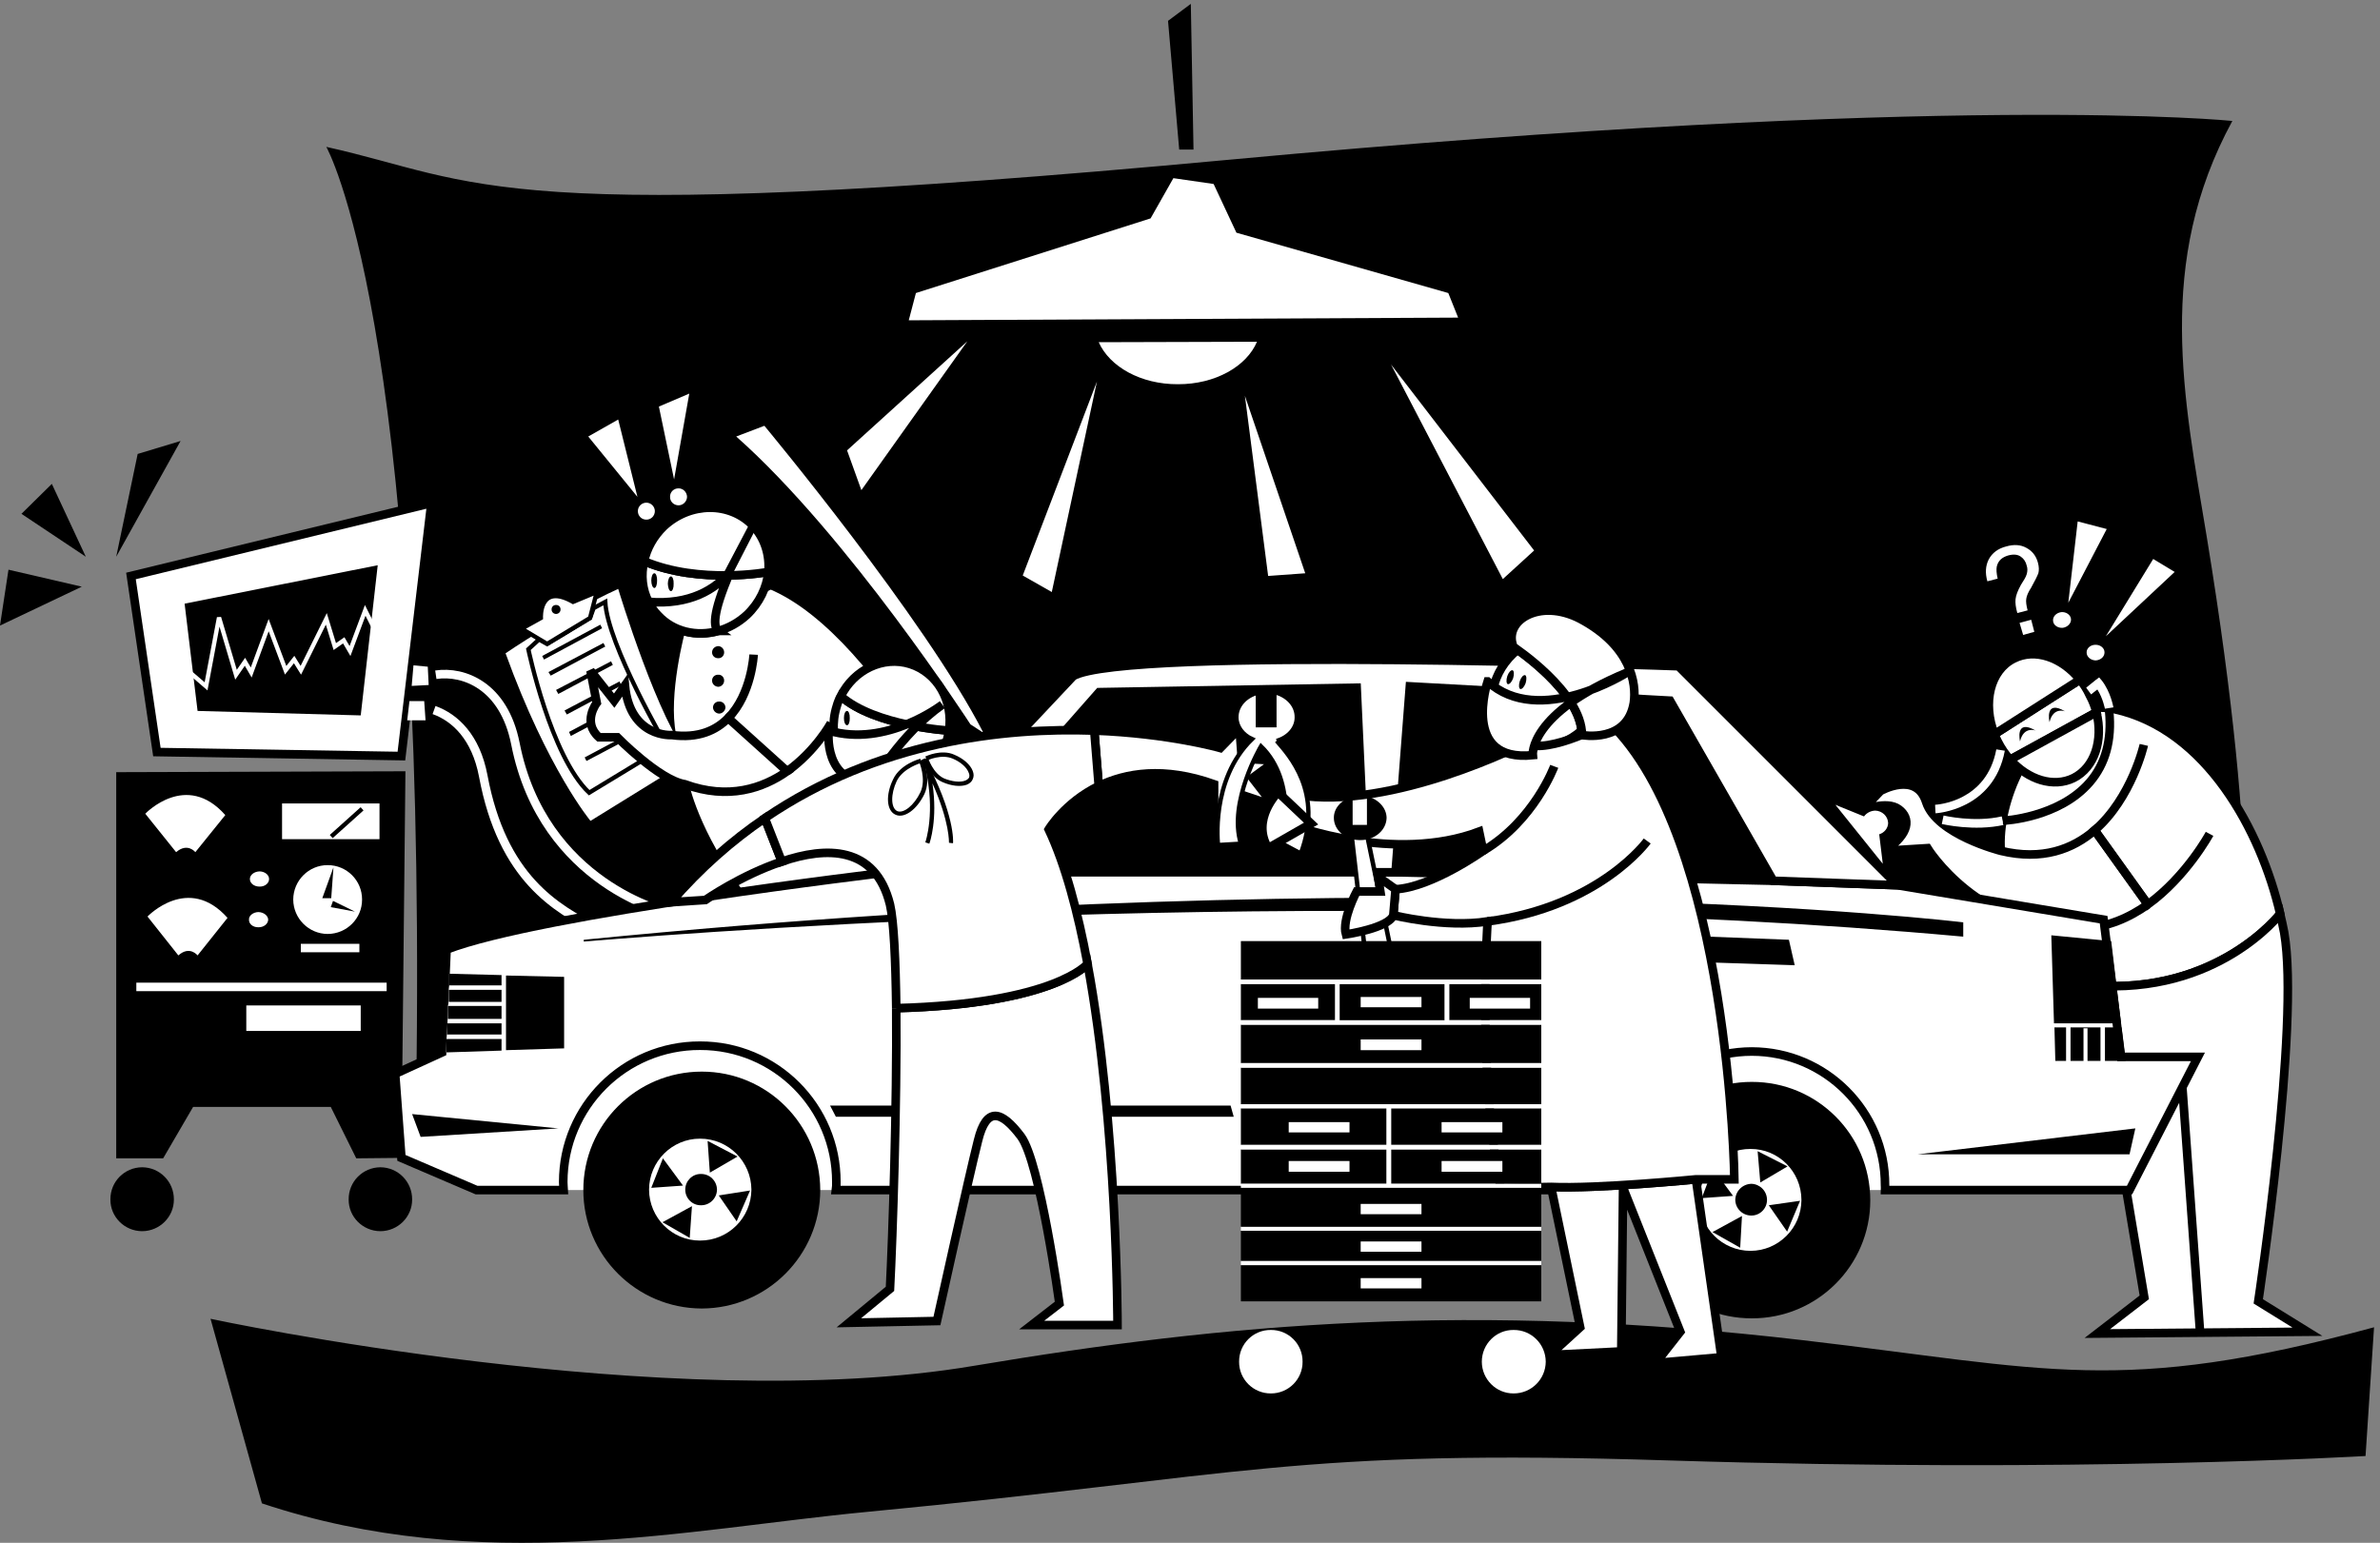 <svg xmlns="http://www.w3.org/2000/svg" xml:space="preserve" width="708.133" height="459.098"><rect width="100%" height="100%" fill="#808080" stroke="none"/><path d="M734.25 3122.25c345.91-76.82 365.11-182.46 2017-29 1627.35 151.59 2247 87 2247 87-172.57-317.29-108.87-618.65-57-932 124.53-758.65 77-999 77-999-711.18-124.6-1028.11-191.83-1921-115-1548.4 133.18-2161-58-2161-58 18.598 1660.77-202 2046-202 2046" style="fill:#000;fill-opacity:1;fill-rule:nonzero;stroke:none" transform="matrix(.133 0 0 -.133 -.567 458.967)"/><path d="M979.25 1941.25c62.49 9.34 152.26-24.56 178-154 62.16-316.86 345-379 345-379m-527 454c47.21-16.95 93.52-60.61 110-147 42.93-230.45 164.02-296.71 253-343" style="fill:none;stroke:#fff;stroke-width:19.21;stroke-linecap:butt;stroke-linejoin:miter;stroke-miterlimit:4;stroke-dasharray:none;stroke-opacity:1" transform="matrix(.133 0 0 -.133 -.567 458.967)"/><path d="m911.25 1725.25-647-2v-864h105l67 115h308l57-115 101 1 9 865m-589-1029c39.301.148 71.227 32.074 71 71 .227 39.832-31.699 71.758-71 72-39.461-.242-71.387-32.168-71-72-.387-38.926 31.539-70.852 71-71m533 0c39.316.148 71.242 32.074 71 71 .242 39.832-31.684 71.758-71 72-39.441-.242-71.367-32.168-71-72-.367-38.926 31.559-70.852 71-71" style="fill:#000;fill-opacity:1;fill-rule:nonzero;stroke:none" transform="matrix(.133 0 0 -.133 -.567 458.967)"/><path d="M853.25 1573.25v80h-218v-80h218m16-340v19h-560v-19h560m-58-89v57h-256v-57h256m-3 176v19h-131v-19h131m-71 41c42.738.16 77.195 34.62 77 77 .195 42.63-34.262 77.09-77 77-42.273.09-76.73-34.37-77-77 .27-42.38 34.727-76.84 77-77m-334-48c25.441 22.68 43 0 43 0l67 84c-87.762 98.75-179 3-179 3l69-87m-5 231c25.637 22.18 43 0 43 0l67 83c-87.562 99.24-179 3-179 3l69-86m187-77c11.379-.23 21.008 7.37 21 17 .008 9.12-9.621 16.72-21 17-12.371-.28-22-7.88-22-17 0-9.63 9.629-17.23 22-17m-3-91c11.98-.3 21.605 7.3 22 17-.395 9.05-10.02 16.66-22 17-11.773-.34-21.402-7.95-21-17-.402-9.7 9.227-17.3 21-17" style="fill:#fff;fill-opacity:1;fill-rule:nonzero;stroke:none" transform="matrix(.133 0 0 -.133 -.567 458.967)"/><path d="m745.25 1579.25 69 62" style="fill:none;stroke:#000;stroke-width:9.6;stroke-linecap:butt;stroke-linejoin:miter;stroke-miterlimit:4;stroke-dasharray:none;stroke-opacity:1" transform="matrix(.133 0 0 -.133 -.567 458.967)"/><path d="M725.25 1441.25h20l5 69zm24-6-5-14 54-10z" style="fill:#000;fill-opacity:1;fill-rule:nonzero;stroke:none" transform="matrix(.133 0 0 -.133 -.567 458.967)"/><path d="m297.25 2162.25 672 163-67-566-547 9-58 394" style="fill:#fff;fill-opacity:1;fill-rule:nonzero;stroke:none" transform="matrix(.133 0 0 -.133 -.567 458.967)"/><path d="m297.25 2162.25 672 163-67-566-547 9z" style="fill:none;stroke:#000;stroke-width:19.21;stroke-linecap:butt;stroke-linejoin:miter;stroke-miterlimit:4;stroke-dasharray:none;stroke-opacity:1" transform="matrix(.133 0 0 -.133 -.567 458.967)"/><path d="m417.25 2100.25 432 86-38-336-365 10-29 240" style="fill:#000;fill-opacity:1;fill-rule:nonzero;stroke:none" transform="matrix(.133 0 0 -.133 -.567 458.967)"/><path d="m429.25 1946.25 36-31 29 154 38-128 20 29 14-24 39 106 38-101 19 24 15-24 57 115 19-62 20 14 14-24 34 91 19-38" style="fill:none;stroke:#fff;stroke-width:9.6;stroke-linecap:butt;stroke-linejoin:miter;stroke-miterlimit:4;stroke-dasharray:none;stroke-opacity:1" transform="matrix(.133 0 0 -.133 -.567 458.967)"/><path d="m929.25 1962.25 32-3 2-41-38-2 4 46m-9-80h33l3-43h-41l5 43m587-76c-18.93 91.51 21 237 21 237l200 99c264.28-110.03 500-643 500-643l-562-58c-110.7 149.19-130 255-130 255l-29 110" style="fill:#fff;fill-opacity:1;fill-rule:nonzero;stroke:none" transform="matrix(.133 0 0 -.133 -.567 458.967)"/><path d="M1507.25 1806.25c-18.93 91.51 21 237 21 237l200 99c264.28-110.03 500-643 500-643l-562-58c-110.7 149.19-130 255-130 255z" style="fill:none;stroke:#000;stroke-width:19.21;stroke-linecap:butt;stroke-linejoin:miter;stroke-miterlimit:4;stroke-dasharray:none;stroke-opacity:1" transform="matrix(.133 0 0 -.133 -.567 458.967)"/><path d="M1550.25 1753.25c-71.53 77.29-163 380-163 380-122.22-55.41-252-144-252-144 93.77-259.55 190-375 190-375l225 139" style="fill:#fff;fill-opacity:1;fill-rule:nonzero;stroke:none" transform="matrix(.133 0 0 -.133 -.567 458.967)"/><path d="m1332.25 2090.25 26 14c5.22-96.04 137-322 137-322l-173-105c-86.03 81.26-136 321-136 321l24 22 18-10 96 58 8 22" style="fill:#fff;fill-opacity:1;fill-rule:nonzero;stroke:none" transform="matrix(.133 0 0 -.133 -.567 458.967)"/><path d="m1332.25 2090.25 26 14c5.22-96.04 137-322 137-322l-173-105c-86.03 81.26-136 321-136 321l24 22 18-10 96 58z" style="fill:none;stroke:#000;stroke-width:9.6;stroke-linecap:butt;stroke-linejoin:miter;stroke-miterlimit:4;stroke-dasharray:none;stroke-opacity:1" transform="matrix(.133 0 0 -.133 -.567 458.967)"/><path d="M1286.25 2104.25c-76.44 43.21-72-36-72-36l-43-24 57-34 96 58 15 58-53-22" style="fill:#fff;fill-opacity:1;fill-rule:nonzero;stroke:none" transform="matrix(.133 0 0 -.133 -.567 458.967)"/><path d="M1286.25 2104.25c-76.44 43.21-72-36-72-36l-43-24 57-34 96 58 15 58z" style="fill:none;stroke:#000;stroke-width:9.6;stroke-linecap:butt;stroke-linejoin:miter;stroke-miterlimit:4;stroke-dasharray:none;stroke-opacity:1" transform="matrix(.133 0 0 -.133 -.567 458.967)"/><path d="M1248.25 2077.25c5.6 0 10.16 4.56 10 10 .16 5.82-4.4 10.38-10 10-5.65.38-10.21-4.18-10-10-.21-5.44 4.35-10 10-10m-27-102 130 70-4 8-130-70 4-8m15-36 122 65-4 8-123-65 5-8m17-41 122 65-4 8-123-64 5-9m19-46 122 65-4 9-123-65 5-9m9-48 123 65-5 9-122-65 4-9m35-56 123 65-5 8-122-65 4-8" style="fill:#000;fill-opacity:1;fill-rule:nonzero;stroke:none" transform="matrix(.133 0 0 -.133 -.567 458.967)"/><path d="M1765.25 1725.25c64.18 45.68 98 108 98 108m-230 11c52.57 53.4 57 142 57 142" style="fill:none;stroke:#000;stroke-width:19.208;stroke-linecap:butt;stroke-linejoin:miter;stroke-miterlimit:4;stroke-dasharray:none;stroke-opacity:1" transform="matrix(.133 0 0 -.133 -.567 458.967)"/><path d="M1611.25 1978.25c7.02-.43 13.11 5.65 13 13 .11 7.65-5.98 13.73-13 14-7.98-.27-14.06-6.35-14-14-.06-7.35 6.02-13.43 14-13m0-64c7.02.32 13.11 6.4 13 14 .11 7.4-5.98 13.48-13 13-7.98.48-14.06-5.6-14-13-.06-7.6 6.02-13.68 14-14m2-60c7.43.3 13.5 6.38 14 14-.5 7.38-6.57 13.46-14 13-7.58.46-13.66-5.62-14-13 .34-7.62 6.42-13.7 14-14" style="fill:#000;fill-opacity:1;fill-rule:nonzero;stroke:none" transform="matrix(.133 0 0 -.133 -.567 458.967)"/><path d="M1507.25 1806.25c59.03-7.88 98.92 10.3 126 38l132-119c-54.41-38.23-131.44-64.61-229-29-57.53 9.43-151 105-151 105h-41c-38.4 34.09-5 77-5 77l-14 72 53-67 24 34c11.64-117.93 105-111 105-111" style="fill:#fff;fill-opacity:1;fill-rule:nonzero;stroke:none" transform="matrix(.133 0 0 -.133 -.567 458.967)"/><path d="M1507.25 1806.25c59.03-7.88 98.92 10.3 126 38l132-119c-54.41-38.23-131.44-64.61-229-29-57.53 9.43-151 105-151 105h-41c-38.4 34.09-5 77-5 77l-14 72 53-67 24 34c11.64-117.93 105-111 105-111z" style="fill:none;stroke:#000;stroke-width:19.21;stroke-linecap:butt;stroke-linejoin:miter;stroke-miterlimit:4;stroke-dasharray:none;stroke-opacity:1" transform="matrix(.133 0 0 -.133 -.567 458.967)"/><path d="M1723.25 2171.25s-153.65-28.86-278 24c-7.5-31.1-4.14-63.41 10-91 5.3-11.04 12.11-21.15 21-30 34.33-37.06 86.3-48.59 135-35 22.64 6.26 44.91 18.35 64 36 28.3 26.96 44.39 61.45 48 96" style="fill:#fff;fill-opacity:1;fill-rule:nonzero;stroke:none" transform="matrix(.133 0 0 -.133 -.567 458.967)"/><path d="M1723.25 2171.25s-153.65-28.86-278 24c-7.5-31.1-4.14-63.41 10-91 5.3-11.04 12.11-21.15 21-30 34.33-37.06 86.3-48.59 135-35 22.64 6.26 44.91 18.35 64 36 28.3 26.96 44.39 61.45 48 96z" style="fill:none;stroke:#000;stroke-width:19.21;stroke-linecap:butt;stroke-linejoin:miter;stroke-miterlimit:4;stroke-dasharray:none;stroke-opacity:1" transform="matrix(.133 0 0 -.133 -.567 458.967)"/><path d="M1723.25 2171.25s-153.65-28.86-278 24c5.89 28.3 20.89 55.61 44 78 59.05 54.93 148.28 55.61 200 1 26.13-28.09 37.3-65.59 34-103" style="fill:#fff;fill-opacity:1;fill-rule:nonzero;stroke:none" transform="matrix(.133 0 0 -.133 -.567 458.967)"/><path d="M1723.25 2171.25s-153.65-28.86-278 24c5.89 28.3 20.89 55.61 44 78 59.05 54.93 148.28 55.61 200 1 26.13-28.09 37.3-65.59 34-103z" style="fill:none;stroke:#000;stroke-width:19.21;stroke-linecap:butt;stroke-linejoin:miter;stroke-miterlimit:4;stroke-dasharray:none;stroke-opacity:1" transform="matrix(.133 0 0 -.133 -.567 458.967)"/><path d="M1611.25 2039.25c-48.7-13.59-100.67-2.06-135 35-8.89 8.85-15.7 18.96-21 30 92.18-7.41 148.95 27.57 183 68-42.69-97.69-37.07-125.64-27-133" style="fill:#fff;fill-opacity:1;fill-rule:nonzero;stroke:none" transform="matrix(.133 0 0 -.133 -.567 458.967)"/><path d="M1611.25 2039.25c-48.7-13.59-100.67-2.06-135 35-8.89 8.85-15.7 18.96-21 30 92.18-7.41 148.95 27.57 183 68-42.69-97.69-37.07-125.64-27-133z" style="fill:none;stroke:#000;stroke-width:19.21;stroke-linecap:butt;stroke-linejoin:miter;stroke-miterlimit:4;stroke-dasharray:none;stroke-opacity:1" transform="matrix(.133 0 0 -.133 -.567 458.967)"/><path d="M1468.25 2135.25c3.31.21 6.27 7.6 6 17 .27 8.83-2.69 16.21-6 16-3.98.21-6.94-7.17-7-16 .06-9.4 3.02-16.79 7-17m37-7c3.52.01 6.48 7.39 6 17 .48 8.63-2.48 16.01-6 16-3.77.01-6.72-7.37-7-16 .28-9.61 3.23-16.99 7-17m132 27 58 113-13 13-62-118 17-8" style="fill:#000;fill-opacity:1;fill-rule:nonzero;stroke:none" transform="matrix(.133 0 0 -.133 -.567 458.967)"/><path d="M4684.25 1246.25c281.45-22.23 421 160 421 160-43.14 186.07-165.48 413.27-371 458-14.68 3.13-29.12 4.03-43 3l-168-137c-31.26-59.2-47.24-127.96-43-183l182-173 22-128" style="fill:#fff;fill-opacity:1;fill-rule:nonzero;stroke:none" transform="matrix(.133 0 0 -.133 -.567 458.967)"/><path d="M4684.25 1246.25c281.45-22.23 421 160 421 160-43.14 186.07-165.48 413.27-371 458-14.68 3.13-29.12 4.03-43 3l-168-137c-31.26-59.2-47.24-127.96-43-183l182-173z" style="fill:none;stroke:#000;stroke-width:19.21;stroke-linecap:butt;stroke-linejoin:miter;stroke-miterlimit:4;stroke-dasharray:none;stroke-opacity:1" transform="matrix(.133 0 0 -.133 -.567 458.967)"/><path d="M4684.25 1246.25c281.45-22.23 421 160 421 160 3.36-14.1 6.18-27.97 9-42 35.71-206.12-58-825-58-825l110-68-470-4 105 81-117 698" style="fill:#fff;fill-opacity:1;fill-rule:nonzero;stroke:none" transform="matrix(.133 0 0 -.133 -.567 458.967)"/><path d="M4684.25 1246.25c281.45-22.23 421 160 421 160 3.36-14.1 6.18-27.97 9-42 35.71-206.12-58-825-58-825l110-68-470-4 105 81z" style="fill:none;stroke:#000;stroke-width:19.21;stroke-linecap:butt;stroke-linejoin:miter;stroke-miterlimit:4;stroke-dasharray:none;stroke-opacity:1" transform="matrix(.133 0 0 -.133 -.567 458.967)"/><path d="M4501.25 1751.25c-10.77 11.7-20.32 25.64-28 41-2.74 5.48-5.09 10.77-7 16l191 122c8.39-9.97 15.99-21.68 22-35 6.8-12.3 11.6-25.37 15-38l-193-106" style="fill:#fff;fill-opacity:1;fill-rule:nonzero;stroke:none" transform="matrix(.133 0 0 -.133 -.567 458.967)"/><path d="M4501.25 1751.25c-10.77 11.7-20.32 25.64-28 41-2.74 5.48-5.09 10.77-7 16l191 122c8.39-9.97 15.99-21.68 22-35 6.8-12.3 11.6-25.37 15-38z" style="fill:none;stroke:#000;stroke-width:19.21;stroke-linecap:butt;stroke-linejoin:miter;stroke-miterlimit:4;stroke-dasharray:none;stroke-opacity:1" transform="matrix(.133 0 0 -.133 -.567 458.967)"/><path d="m4809.25 1427.25-119 166c-49.03-42.13-117.04-68.46-210-46 0 0-143.7 36.3-167 109-22.18 70.24-102 25-102 25l-42-44s55.43 23.78 83 3c26.01-19.4 26.01-54.61-32-93l96 6s115.67-188.5 346-179c55.92 1.13 105.34 23.47 147 53" style="fill:#fff;fill-opacity:1;fill-rule:nonzero;stroke:none" transform="matrix(.133 0 0 -.133 -.567 458.967)"/><path d="m4809.25 1427.25-119 166c-49.03-42.13-117.04-68.46-210-46 0 0-143.7 36.3-167 109-22.18 70.24-102 25-102 25l-42-44s55.43 23.78 83 3c26.01-19.4 26.01-54.61-32-93l96 6s115.67-188.5 346-179c55.92 1.13 105.34 23.47 147 53z" style="fill:none;stroke:#000;stroke-width:19.21;stroke-linecap:butt;stroke-linejoin:miter;stroke-miterlimit:4;stroke-dasharray:none;stroke-opacity:1" transform="matrix(.133 0 0 -.133 -.567 458.967)"/><path d="M4800.25 1784.25s-26.96-118.76-110-191l119-166c86.65 62.88 138 158 138 158m-64-523 43-595" style="fill:none;stroke:#000;stroke-width:19.21;stroke-linecap:butt;stroke-linejoin:miter;stroke-miterlimit:4;stroke-dasharray:none;stroke-opacity:1" transform="matrix(.133 0 0 -.133 -.567 458.967)"/><path d="M4732.25 1868.25c-.53 1.14-5.75 33.8-26 60l-6 7-8-6-21-17 11-15 14 11c12.98-20.37 16.66-42.92 17-43l19 3m-262-94c-22-117.52-132.47-123.59-137-124l1-19c.91.06 129.99 6.66 155 140l-19 3m12-150c-61.38-14.16-129.04 1.77-130 2l-4-19c2.72-.45 72.34-16.9 139-2l-5 19m-254-15c-.41 15.4-13.33 27.56-29 28-10.48-.44-19.41-5.46-25-13l-64 26 106-132-8 66c11.3 3.37 19.59 13.42 20 25" style="fill:#fff;fill-opacity:1;fill-rule:nonzero;stroke:none" transform="matrix(.133 0 0 -.133 -.567 458.967)"/><path d="M4523.25 1792.25c8.31 34.68 35 24 35 24-47.09 27.49-35-24-35-24m66 43c8.34 34.9 35 24 35 24-47.07 27.71-35-24-35-24" style="fill:#000;fill-opacity:1;fill-rule:nonzero;stroke:none" transform="matrix(.133 0 0 -.133 -.567 458.967)"/><path d="m4501.25 1751.25 193 106c15.42-62.43-3.9-123.19-51-147-45.02-22.25-101.89-4.17-142 41" style="fill:#fff;fill-opacity:1;fill-rule:nonzero;stroke:none" transform="matrix(.133 0 0 -.133 -.567 458.967)"/><path d="m4501.25 1751.25 193 106c15.42-62.43-3.9-123.19-51-147-45.02-22.25-101.89-4.17-142 41z" style="fill:none;stroke:#000;stroke-width:19.21;stroke-linecap:butt;stroke-linejoin:miter;stroke-miterlimit:4;stroke-dasharray:none;stroke-opacity:1" transform="matrix(.133 0 0 -.133 -.567 458.967)"/><path d="m4466.25 1808.25 191 122c-40.39 50.09-100.55 71.05-148 47-52.65-25.99-70.49-99.45-43-169" style="fill:#fff;fill-opacity:1;fill-rule:nonzero;stroke:none" transform="matrix(.133 0 0 -.133 -.567 458.967)"/><path d="m4466.25 1808.25 191 122c-40.39 50.09-100.55 71.05-148 47-52.65-25.99-70.49-99.45-43-169z" style="fill:none;stroke:#000;stroke-width:19.21;stroke-linecap:butt;stroke-linejoin:miter;stroke-miterlimit:4;stroke-dasharray:none;stroke-opacity:1" transform="matrix(.133 0 0 -.133 -.567 458.967)"/><path d="M1265.25 788.25c-.34 6.078-.89 11.836-1 18 .11 168.512 136.93 305.33 306 305 168.48.33 305.3-136.488 305-305 .3-6.164-.25-11.922-1-18h-609m2359 0c.27 3.836-.14 7.34 0 11-.14 164.969 133.64 298.75 299 299 164.69-.25 298.47-134.031 298-299 .47-3.66.05-7.164 0-11h-597" style="fill:#fff;fill-opacity:1;fill-rule:nonzero;stroke:none" transform="matrix(.133 0 0 -.133 -.567 458.967)"/><path d="m3971.25 1480.25-845 19h-1134s-784.04-92.89-989-173l-10-230-105-48 14-188 168-72h195c-.34 6.078-.89 11.836-1 18 .11 168.512 136.93 305.33 306 305 168.48.33 305.3-136.488 305-305 .3-6.164-.25-11.922-1-18h1750c.27 3.836-.14 7.34 0 11-.14 164.969 133.64 298.75 299 299 164.69-.25 298.47-134.031 298-299 .47-3.66.05-7.164 0-11h547l153 298h-172l-39 307-461 77-278 10" style="fill:#fff;fill-opacity:1;fill-rule:nonzero;stroke:none" transform="matrix(.133 0 0 -.133 -.567 458.967)"/><path d="m3971.25 1480.25-845 19h-1134s-784.04-92.89-989-173l-10-230-105-48 14-188 168-72h195c-.34 6.078-.89 11.836-1 18 .11 168.512 136.93 305.33 306 305 168.48.33 305.3-136.488 305-305 .3-6.164-.25-11.922-1-18h1750c.27 3.836-.14 7.34 0 11-.14 164.969 133.64 298.75 299 299 164.69-.25 298.47-134.031 298-299 .47-3.66.05-7.164 0-11h547l153 298h-172l-39 307-461 77z" style="fill:none;stroke:#000;stroke-width:19.21;stroke-linecap:butt;stroke-linejoin:miter;stroke-miterlimit:4;stroke-dasharray:none;stroke-opacity:1" transform="matrix(.133 0 0 -.133 -.567 458.967)"/><path d="M1126.25 1100.25v169l-117 3v-26l-1-10v-27l-2-9v-29l-1-10-1-25-1-10-1-30 124 4m2845 380-231 403-582 32-32-416h-68l-19 413-576-10-355-403h-116l413 439c115.49 66.76 1354 22 1354 22l490-490-278 10" style="fill:#fff;fill-opacity:1;fill-rule:nonzero;stroke:none" transform="matrix(.133 0 0 -.133 -.567 458.967)"/><path d="m3971.25 1480.25-231 403-582 32-32-416h-68l-19 413-576-10-355-403h-116l413 439c115.49 66.76 1354 22 1354 22l490-490z" style="fill:none;stroke:#000;stroke-width:19.21;stroke-linecap:butt;stroke-linejoin:miter;stroke-miterlimit:4;stroke-dasharray:none;stroke-opacity:1" transform="matrix(.133 0 0 -.133 -.567 458.967)"/><path d="M1574.25 523.25c146.04.414 264.61 118.992 265 265-.39 146.531-118.96 265.11-265 265-146.5.11-265.08-118.469-265-265-.08-146.008 118.5-264.586 265-265m2349-22c146.39-.398 264.97 118.184 265 264-.03 146.723-118.61 265.3-265 265-146.14.3-264.72-118.277-265-265 .28-145.816 118.86-264.398 265-264" style="fill:#000;fill-opacity:1;fill-rule:nonzero;stroke:none" transform="matrix(.133 0 0 -.133 -.567 458.967)"/><path d="M1570.25 675.25c63.42-.086 114.5 50.992 115 114-.5 63.012-51.58 114.09-115 114-62.6.09-113.68-50.988-114-114 .32-63.008 51.4-114.086 114-114m2350-23c62.78.102 113.86 51.184 114 114-.14 63.199-51.22 114.281-114 114-63.24.281-114.32-50.801-114-114-.32-62.816 50.76-113.898 114-114" style="fill:#fff;fill-opacity:1;fill-rule:nonzero;stroke:none" transform="matrix(.133 0 0 -.133 -.567 458.967)"/><path d="M3922.25 731.25c19.22-.121 35.03 15.691 35 35 .03 19.695-15.78 35.508-35 36-19.79-.492-35.6-16.305-36-36 .4-19.309 16.21-35.121 36-35m14 144 6-70 61 36zm95-111-70-10 41-59zm-196-70 62-35 4 71zm1 142-25-66 70 5zm945 90-13-58h-474zm-954 429 179-7 13-57-180 6-12 58m-2901-397 327-32-308-19zm935 19 13-25h890l-7 25h-896" style="fill:#000;fill-opacity:1;fill-rule:nonzero;stroke:none" transform="matrix(.133 0 0 -.133 -.567 458.967)"/><path d="M1310.25 1344.25v4c1876.36 186.16 3086 39 3086 39v-32c-1336.61 121.95-2752.49 16.65-3086-11m-184-208v25h-121l-1-25h122m0 35v29h-120v-29h120m0 65h-118v-27h118v27m0 33-117 3v-26h117v23m-123-143-1-30 124 4v26h-123m263 139-130 3v-167l130 4v160m3461 80-134 13 6-197h150l-22 184m-125-268h24v75h-26l2-75m34 0h29v73h9v-73h29v75h-67v-75m123 0-9 75h-37v-75h46" style="fill:#000;fill-opacity:1;fill-rule:nonzero;stroke:none" transform="matrix(.133 0 0 -.133 -.567 458.967)"/><path d="M2204.25 1811.25c-130.09 254.58-490 687-490 687l-63-24c250.04-221.14 524-644 524-644l29-19" style="fill:#fff;fill-opacity:1;fill-rule:nonzero;stroke:none" transform="matrix(.133 0 0 -.133 -.567 458.967)"/><path d="M1572.25 754.25c19.86-.312 35.67 15.5 36 35-.33 19.504-16.14 35.316-36 35-19.15.316-34.96-15.496-35-35 .04-19.5 15.85-35.312 35-35m15 144 5-71 62 36zm95-111-70-11 40-58zm-196-71 61-35 5 71zm1 143-26-66 71 5zm-1012-359 115-413c489.91-163.094 950.89-57.45 1354-19 847.01 80.613 951.25 141.898 1796 115 912.56-28.598 1556 10 1556 10l19 288c-566.4-153.727-732.61-92.512-1277-29-739.59 86.559-1288.47 38.023-1854-57-681.52-115.746-1709 105-1709 105m-163 1935 96 29-144-259zm-192-67-68-67 144-96zm-97-192-19-125 183 87z" style="fill:#000;fill-opacity:1;fill-rule:nonzero;stroke:none" transform="matrix(.133 0 0 -.133 -.567 458.967)"/><path d="m1387.25 2512.25-67-38 110-135zm63-224c10.42-.14 18.93 8.38 19 19-.07 10.38-8.58 18.89-19 19-10.58-.11-19.09-8.62-19-19-.09-10.62 8.42-19.14 19-19m28 253 68 29-34-192zm44-221c10.19.09 18.7 8.6 19 19-.3 10.6-8.81 19.11-19 19-10.82.11-19.33-8.4-19-19-.33-10.4 8.18-18.91 19-19" style="fill:#fff;fill-opacity:1;fill-rule:nonzero;stroke:none" transform="matrix(.133 0 0 -.133 -.567 458.967)"/><path d="M4713.25 1858.25c5.97-61.33-7.84-112.27-41-151-66.08-76.62-186.74-83.15-188-83l1-19c5.21-.15 129.91 6.48 201 89 37.29 43.29 52.64 99.13 46 166l-19-2m-649-174c41.14 69.45 101 24 101 24l51 62-75-26-38 86-24-91-63 22 48-77" style="fill:#000;fill-opacity:1;fill-rule:nonzero;stroke:none" transform="matrix(.133 0 0 -.133 -.567 458.967)"/><path d="m4652.25 2284.25 65-17-86-165zm169-84 48-29-154-144zm-202-154c11.02 1.74 19.05 10.55 18 20-1.3 9.53-11.23 16.12-22 15-11.38-1.62-19.4-10.43-18-20 .95-9.41 10.88-16 22-15m73-73c11.16.47 20.2 8.23 20 18 .2 9.35-8.84 17.11-20 17-11.16.11-20.2-7.65-20-17-.2-9.77 8.84-17.53 20-18m-162 57-8 27 26 7 7-27-25-7m-80 120c-5.31 18.54-4.12 35.07 3 49 7.85 14.69 20.84 24.36 39 29 17.46 5.06 32.5 3.91 45-3 13.41-7.02 21.95-18.11 26-33 2.61-9.52 2.75-17.5 1-24-2.68-7.03-8.01-17.54-16-32-6.59-10.12-10.13-18.44-11-25-1.03-5.99-.02-14.61 3-26l-23-6c-3.61 12.55-4.86 22.96-4 31 .9 8.78 5 19.25 12 32l8 13c2.26 3.72 3.94 7.49 5 11 1.91 6.82 2.05 13.16 0 19-1.92 8.75-6.47 15.45-13 20-7.04 5.18-16.3 6.02-28 3-14.54-4.12-23.1-12.24-26-25-1.22-6.37-.65-15.5 2-27l-23-6" style="fill:#fff;fill-opacity:1;fill-rule:nonzero;stroke:none" transform="matrix(.133 0 0 -.133 -.567 458.967)"/><path d="m2668.25 3442.25-51-38 25-288h32l-6 326" style="fill:#000;fill-opacity:1;fill-rule:nonzero;stroke:none" transform="matrix(.133 0 0 -.133 -.567 458.967)"/><path d="m2629.25 3052.25 90-13 51-109 474-135 22-55-1229-6 16 61 525 167 51 90m-461-365-269-244 32-89zm290-90-166-434 65-37zm331-32 135-397-83-6zm327 70 320-416-70-64zm-654 50c24.39-54.95 94.37-94.4 177-94 83.28-.4 153.79 39.78 177 95l-354-1m-335-869s-165.61 9.71-242 77c-3.99-7.15-7.03-14.63-9-22-23.5-73.83 12.96-150.59 81-172 67.94-21.25 141.72 20.93 165 94 2.07 7.71 3.79 15.17 5 23" style="fill:#fff;fill-opacity:1;fill-rule:nonzero;stroke:none" transform="matrix(.133 0 0 -.133 -.567 458.967)"/><path d="M2127.25 1816.25s-165.61 9.71-242 77c-3.99-7.15-7.03-14.63-9-22-23.5-73.83 12.96-150.59 81-172 67.94-21.25 141.72 20.93 165 94 2.07 7.71 3.79 15.17 5 23z" style="fill:none;stroke:#000;stroke-width:19.21;stroke-linecap:butt;stroke-linejoin:miter;stroke-miterlimit:4;stroke-dasharray:none;stroke-opacity:1" transform="matrix(.133 0 0 -.133 -.567 458.967)"/><path d="M1899.25 1828.25c3.39-.11 6.43 7.11 6 16 .43 8.92-2.61 16.14-6 16-4.11.14-7.15-7.08-7-16-.15-8.89 2.89-16.11 7-16" style="fill:#000;fill-opacity:1;fill-rule:nonzero;stroke:none" transform="matrix(.133 0 0 -.133 -.567 458.967)"/><path d="M1753.25 1523.25c-90.69-30.16-171-86-171-86l-77-5c65.88 76.29 136.97 138.34 210 188l38-97" style="fill:#fff;fill-opacity:1;fill-rule:nonzero;stroke:none" transform="matrix(.133 0 0 -.133 -.567 458.967)"/><path d="M1753.25 1523.25c-90.69-30.16-171-86-171-86l-77-5c65.88 76.29 136.97 138.34 210 188z" style="fill:none;stroke:#000;stroke-width:19.21;stroke-linecap:butt;stroke-linejoin:miter;stroke-miterlimit:4;stroke-dasharray:none;stroke-opacity:1" transform="matrix(.133 0 0 -.133 -.567 458.967)"/><path d="M2452.25 1816.25c167.7-6.25 282-39 282-39l43 44 5-68 77-4-53-39 48-62-86 29-48-48v67c-112.42 40.05-197.55 25.21-258-4l-10 124" style="fill:#fff;fill-opacity:1;fill-rule:nonzero;stroke:none" transform="matrix(.133 0 0 -.133 -.567 458.967)"/><path d="M2452.25 1816.25c167.7-6.25 282-39 282-39l43 44 5-68 77-4-53-39 48-62-86 29-48-48v67c-112.42 40.05-197.55 25.21-258-4z" style="fill:none;stroke:#000;stroke-width:19.21;stroke-linecap:butt;stroke-linejoin:miter;stroke-miterlimit:4;stroke-dasharray:none;stroke-opacity:1" transform="matrix(.133 0 0 -.133 -.567 458.967)"/><path d="M2009.25 1195.25c355.02 9.45 428 99 428 99 66.69-359.398 67-808 67-808h-192l62 48s-43.18 316.688-86 374c-43.62 57.934-77.23 67.539-96-9-19.65-77.125-92-404-92-404l-197-4 92 76c6.08 118.754 15.8 412.68 14 628" style="fill:#fff;fill-opacity:1;fill-rule:nonzero;stroke:none" transform="matrix(.133 0 0 -.133 -.567 458.967)"/><path d="M2009.25 1195.25c355.02 9.45 428 99 428 99 66.69-359.398 67-808 67-808h-192l62 48s-43.18 316.688-86 374c-43.62 57.934-77.23 67.539-96-9-19.65-77.125-92-404-92-404l-197-4 92 76c6.08 118.754 15.8 412.68 14 628z" style="fill:none;stroke:#000;stroke-width:19.21;stroke-linecap:butt;stroke-linejoin:miter;stroke-miterlimit:4;stroke-dasharray:none;stroke-opacity:1" transform="matrix(.133 0 0 -.133 -.567 458.967)"/><path d="M2127.25 1816.25s-165.61 9.71-242 77c29.22 59.18 94.57 90.79 155 72 61.41-19.43 97.05-83.38 87-149" style="fill:#fff;fill-opacity:1;fill-rule:nonzero;stroke:none" transform="matrix(.133 0 0 -.133 -.567 458.967)"/><path d="M2127.25 1816.25s-165.61 9.71-242 77c29.22 59.18 94.57 90.79 155 72 61.41-19.43 97.05-83.38 87-149z" style="fill:none;stroke:#000;stroke-width:19.21;stroke-linecap:butt;stroke-linejoin:miter;stroke-miterlimit:4;stroke-dasharray:none;stroke-opacity:1" transform="matrix(.133 0 0 -.133 -.567 458.967)"/><path d="M1858.25 1816.25c129.48-38.54 254 58 254 58-95.71-67.72-155-175-155-175-113.58-3.17-99 117-99 117" style="fill:#fff;fill-opacity:1;fill-rule:nonzero;stroke:none" transform="matrix(.133 0 0 -.133 -.567 458.967)"/><path d="M1858.25 1816.25c129.48-38.54 254 58 254 58-95.71-67.72-155-175-155-175-113.58-3.17-99 117-99 117z" style="fill:none;stroke:#000;stroke-width:19.21;stroke-linecap:butt;stroke-linejoin:miter;stroke-miterlimit:4;stroke-dasharray:none;stroke-opacity:1" transform="matrix(.133 0 0 -.133 -.567 458.967)"/><path d="M2009.25 1195.25c355.02 9.45 428 99 428 99-21.43 115.6-49.68 221.73-87 301 0 0 36.06 60.05 112 97l-10 124c-203.29 7.11-484.24-23.76-737-196l38-97c98.64 33.56 209.19 36.39 242-96 8.58-36.38 12.61-124.39 14-232" style="fill:#fff;fill-opacity:1;fill-rule:nonzero;stroke:none" transform="matrix(.133 0 0 -.133 -.567 458.967)"/><path d="M2009.25 1195.25c355.02 9.45 428 99 428 99-21.43 115.6-49.68 221.73-87 301 0 0 36.06 60.05 112 97l-10 124c-203.29 7.11-484.24-23.76-737-196l38-97c98.64 33.56 209.19 36.39 242-96 8.58-36.38 12.61-124.39 14-232z" style="fill:none;stroke:#000;stroke-width:19.21;stroke-linecap:butt;stroke-linejoin:miter;stroke-miterlimit:4;stroke-dasharray:none;stroke-opacity:1" transform="matrix(.133 0 0 -.133 -.567 458.967)"/><path d="m2073.25 1754.25-8-4c3.21-6.61 6.25-12.54 9-18 23.4-98.57.43-165.15 0-166l9-3c1.11 2.42 19.04 54.14 7 135 39.23-87.64 36.78-132.55 37-133l9-1c.52 2.82 4.46 65.47-63 190" style="fill:#000;fill-opacity:1;fill-rule:nonzero;stroke:none" transform="matrix(.133 0 0 -.133 -.567 458.967)"/><path d="M2060.25 1747.25c.1-.7 17.05-39.39 3-69-14.02-29.35-37.84-48.3-52-42-14.37 7.29-14.67 37.71-1 67 14.41 29.68 55.14 40.9 56 41l-3 9c-1.78-.2-45.34-12.15-61-46-17.13-35.03-14.85-69.84 5-79 19.39-9.52 47.85 10.65 65 46 15.65 33.53-2.53 74.87-3 77l-9-4m18 2c.13.42 32.3 15.64 58 4 16.9-7.15 30.9-19.34 35-31 1.92-3.84 2.05-7.59 1-11-1.7-2.86-4.57-5.28-9-7-11.07-4.29-29.51-2.18-47 5-25.12 11.61-35.58 45.62-36 46l-9-3c.58-1.35 11.91-38.37 41-51 20.13-9.07 40.95-11.2 55-6 6.27 2.69 11.05 6.93 13 12 2.88 5.87 2.79 12.26 0 19-5.1 13.59-20.71 27.53-41 36-28.93 13.23-63.9-3.37-65-4l4-9" style="fill:#000;fill-opacity:1;fill-rule:nonzero;stroke:none" transform="matrix(.133 0 0 -.133 -.567 458.967)"/><path d="M3399.25 1997.25c-3.4-3.02-6.71-5.87-10-9-54.3-51.59-62.78-130.94-19-177 42.55-44.82 118.28-42.09 172 5-7.56 78.62-111.36 158.2-143 181" style="fill:#fff;fill-opacity:1;fill-rule:nonzero;stroke:none" transform="matrix(.133 0 0 -.133 -.567 458.967)"/><path d="M3399.25 1997.25c-3.4-3.02-6.71-5.87-10-9-54.3-51.59-62.78-130.94-19-177 42.55-44.82 118.28-42.09 172 5-7.56 78.62-111.36 158.2-143 181z" style="fill:none;stroke:#000;stroke-width:19.21;stroke-linecap:butt;stroke-linejoin:miter;stroke-miterlimit:4;stroke-dasharray:none;stroke-opacity:1" transform="matrix(.133 0 0 -.133 -.567 458.967)"/><path d="M3377.25 1920.25c3.88-1 9.04 4.89 12 13 2.68 8.79 2.07 16.6-1 18-4.04.97-9.21-4.92-12-13-2.84-8.82-2.24-16.63 1-18m28-11c3.86-.87 9.03 5.02 12 13 2.66 8.92 2.06 16.73-1 18-4.05 1.1-9.22-4.79-12-13-2.86-8.69-2.25-16.5 1-18" style="fill:#000;fill-opacity:1;fill-rule:nonzero;stroke:none" transform="matrix(.133 0 0 -.133 -.567 458.967)"/><path d="M3474.25 795.25c103.52-4.629 324 17 324 17l57-398-147-13 55 70-128 322-4-366-160-8 68 62-65 314" style="fill:#fff;fill-opacity:1;fill-rule:nonzero;stroke:none" transform="matrix(.133 0 0 -.133 -.567 458.967)"/><path d="M3474.25 795.25c103.52-4.629 324 17 324 17l57-398-147-13 55 70-128 322-4-366-160-8 68 62z" style="fill:none;stroke:#000;stroke-width:19.21;stroke-linecap:butt;stroke-linejoin:miter;stroke-miterlimit:4;stroke-dasharray:none;stroke-opacity:1" transform="matrix(.133 0 0 -.133 -.567 458.967)"/><path d="M3121.25 1403.25s114.98-28.9 211-14c0 0-23.98-328.63 29-596l113 2c103.52-4.629 324 17 324 17h86s-9.36 763.78-281 1023c0 0-131.72-73.54-189-48 0 0-294.86-150.39-509-115l-10-67s227.34-86.84 418-15l9-43s-114.83-81.66-196-86l-5-58" style="fill:#fff;fill-opacity:1;fill-rule:nonzero;stroke:none" transform="matrix(.133 0 0 -.133 -.567 458.967)"/><path d="M3121.25 1403.25s114.98-28.9 211-14c0 0-23.98-328.63 29-596l113 2c103.52-4.629 324 17 324 17h86s-9.36 763.78-281 1023c0 0-131.72-73.54-189-48 0 0-294.86-150.39-509-115l-10-67s227.34-86.84 418-15l9-43s-114.83-81.66-196-86z" style="fill:none;stroke:#000;stroke-width:19.21;stroke-linecap:butt;stroke-linejoin:miter;stroke-miterlimit:4;stroke-dasharray:none;stroke-opacity:1" transform="matrix(.133 0 0 -.133 -.567 458.967)"/><path d="M3543.25 1806.25c.31 96.32-153 197-153 197-24.36 57.78 57.27 110.6 149 63 113.93-60.64 126.34-144.74 120-188-14.85-90.93-116-72-116-72" style="fill:#fff;fill-opacity:1;fill-rule:nonzero;stroke:none" transform="matrix(.133 0 0 -.133 -.567 458.967)"/><path d="M3543.25 1806.25c.31 96.32-153 197-153 197-24.36 57.78 57.27 110.6 149 63 113.93-60.64 126.34-144.74 120-188-14.85-90.93-116-72-116-72z" style="fill:none;stroke:#000;stroke-width:19.21;stroke-linecap:butt;stroke-linejoin:miter;stroke-miterlimit:4;stroke-dasharray:none;stroke-opacity:1" transform="matrix(.133 0 0 -.133 -.567 458.967)"/><path d="M3332.25 1926.25c115.27-105.32 312 20 312 20-220.74-91.7-211-185-211-185-161-16.35-101 165-101 165" style="fill:#fff;fill-opacity:1;fill-rule:nonzero;stroke:none" transform="matrix(.133 0 0 -.133 -.567 458.967)"/><path d="M3332.25 1926.25c115.27-105.32 312 20 312 20-220.74-91.7-211-185-211-185-161-16.35-101 165-101 165zm0-537c251.33 33.12 357 180 357 180m-367-22c114.07 67.2 159 189 159 189" style="fill:none;stroke:#000;stroke-width:19.21;stroke-linecap:butt;stroke-linejoin:miter;stroke-miterlimit:4;stroke-dasharray:none;stroke-opacity:1" transform="matrix(.133 0 0 -.133 -.567 458.967)"/><path d="M2860.25 1793.25c26.35 7.45 45.34 28.46 45 53 .34 27.06-21.25 49.24-50 56v-74h-37v73c-27.81-7.3-48.03-28.82-48-55-.03-21.09 14.15-39.6 35-49-93.98-91.16-76-237-76-237l51 3c-29.01 92.81 45 218 45 218 82.85-80.37 48-218 48-218l41-22c51.47 137.22-26.85 220.64-54 252" style="fill:#fff;fill-opacity:1;fill-rule:nonzero;stroke:none" transform="matrix(.133 0 0 -.133 -.567 458.967)"/><path d="M2860.25 1793.25c26.35 7.45 45.34 28.46 45 53 .34 27.06-21.25 49.24-50 56v-74h-37v73c-27.81-7.3-48.03-28.82-48-55-.03-21.09 14.15-39.6 35-49-93.98-91.16-76-237-76-237l51 3c-29.01 92.81 45 218 45 218 82.85-80.37 48-218 48-218l41-22c51.47 137.22-26.85 220.64-54 252z" style="fill:none;stroke:#000;stroke-width:9.6;stroke-linecap:butt;stroke-linejoin:miter;stroke-miterlimit:4;stroke-dasharray:none;stroke-opacity:1" transform="matrix(.133 0 0 -.133 -.567 458.967)"/><path d="m3063.25 1579.25 59-285-60-10-34 295h35" style="fill:#fff;fill-opacity:1;fill-rule:nonzero;stroke:none" transform="matrix(.133 0 0 -.133 -.567 458.967)"/><path d="m3063.25 1579.25 59-285-60-10-34 295z" style="fill:none;stroke:#000;stroke-width:10;stroke-linecap:butt;stroke-linejoin:miter;stroke-miterlimit:4;stroke-dasharray:none;stroke-opacity:1" transform="matrix(.133 0 0 -.133 -.567 458.967)"/><path d="m3126.25 1461.25-39 28 5-33h-53s-33.51-62.69-24-96c0 0 96.13 14.1 106 43l5 58" style="fill:#fff;fill-opacity:1;fill-rule:nonzero;stroke:none" transform="matrix(.133 0 0 -.133 -.567 458.967)"/><path d="m3126.25 1461.25-39 28 5-33h-53s-33.51-62.69-24-96c0 0 96.13 14.1 106 43z" style="fill:none;stroke:#000;stroke-width:19.21;stroke-linecap:butt;stroke-linejoin:miter;stroke-miterlimit:4;stroke-dasharray:none;stroke-opacity:1" transform="matrix(.133 0 0 -.133 -.567 458.967)"/><path d="m2863.25 1678.25 74-70-96-55c-38.79 64.4 22 125 22 125" style="fill:#fff;fill-opacity:1;fill-rule:nonzero;stroke:none" transform="matrix(.133 0 0 -.133 -.567 458.967)"/><path d="m2863.25 1678.25 74-70-96-55c-38.79 64.4 22 125 22 125z" style="fill:none;stroke:#000;stroke-width:19.21;stroke-linecap:butt;stroke-linejoin:miter;stroke-miterlimit:4;stroke-dasharray:none;stroke-opacity:1" transform="matrix(.133 0 0 -.133 -.567 458.967)"/><path d="M3062.25 1669.25v-64h-32v63c-24.53-6.29-42.12-25.01-42-47-.12-27.9 26.23-50.2 59-50 32.24-.2 58.59 22.1 59 50-.41 22.76-19.18 42.05-44 48m44-790v-77h-326v77h326m346-77v77h-336v-77h336m-346 169v-82h-326v82h326m10 0v-82h336v82h-336m336 91v-82h-672v82h672m0 96v-86h-672v86h672m-461 91v-81h-211v81h211m461 0v-81h-206v81h206m0 96v-86h-672v86h672" style="fill:#000;fill-opacity:1;fill-rule:nonzero;stroke:none" transform="matrix(.133 0 0 -.133 -.567 458.967)"/><path d="M2847.25 333.25c39.41-.199 71.33 31.723 71 71 .33 39.484-31.59 71.41-71 71-39.36.41-71.28-31.516-71-71-.28-39.277 31.64-71.199 71-71m543 0c39.75-.199 71.68 31.723 72 71-.32 39.484-32.25 71.41-72 71-39.01.41-70.93-31.516-71-71 .07-39.277 31.99-71.199 71-71" style="fill:#fff;fill-opacity:1;fill-rule:nonzero;stroke:none" transform="matrix(.133 0 0 -.133 -.567 458.967)"/><path d="M2780.25 539.25v81h672v-81h-672" style="fill:#000;fill-opacity:1;fill-rule:nonzero;stroke:none" transform="matrix(.133 0 0 -.133 -.567 458.967)"/><path d="M2780.25 620.25v9h672v-9h-672" style="fill:#fff;fill-opacity:1;fill-rule:nonzero;stroke:none" transform="matrix(.133 0 0 -.133 -.567 458.967)"/><path d="M2780.25 630.25v67h672v-67h-672" style="fill:#000;fill-opacity:1;fill-rule:nonzero;stroke:none" transform="matrix(.133 0 0 -.133 -.567 458.967)"/><path d="M2780.25 697.25v9h672v-9h-672" style="fill:#fff;fill-opacity:1;fill-rule:nonzero;stroke:none" transform="matrix(.133 0 0 -.133 -.567 458.967)"/><path d="M2780.25 706.25v87h672v-87h-672" style="fill:#000;fill-opacity:1;fill-rule:nonzero;stroke:none" transform="matrix(.133 0 0 -.133 -.567 458.967)"/><path d="M2780.25 793.25v9h672v-9h-672m404-225v23h-136v-23h136m0 82v23h-136v-23h136m0 84v23h-136v-23h136m-161 95v24h-136v-24h136m0 88v23h-136v-23h136m342-88v24h-136v-24h136m0 88v23h-136v-23h136m-249-115v169h-10v-169h10m-10 87v-10h-326v10h326m346 0v-10h-336v10h336m0 91v-9h-672v9h672m0 92v-10h-672v10h672m0 96v-10h-672v10h672m-451 0v81h-10v-81h10" style="fill:#fff;fill-opacity:1;fill-rule:nonzero;stroke:none" transform="matrix(.133 0 0 -.133 -.567 458.967)"/><path d="M3236.25 1249.25v-81h-235v81h235" style="fill:#000;fill-opacity:1;fill-rule:nonzero;stroke:none" transform="matrix(.133 0 0 -.133 -.567 458.967)"/><path d="M3246.25 1168.25v81h-10v-81h10m206 91v-10h-672v10h672m-499-65v24h-135v-24h135m474 0v24h-135v-24h135m-243-93v24h-136v-24h136m0 96v23h-136v-23h136" style="fill:#fff;fill-opacity:1;fill-rule:nonzero;stroke:none" transform="matrix(.133 0 0 -.133 -.567 458.967)"/></svg>
